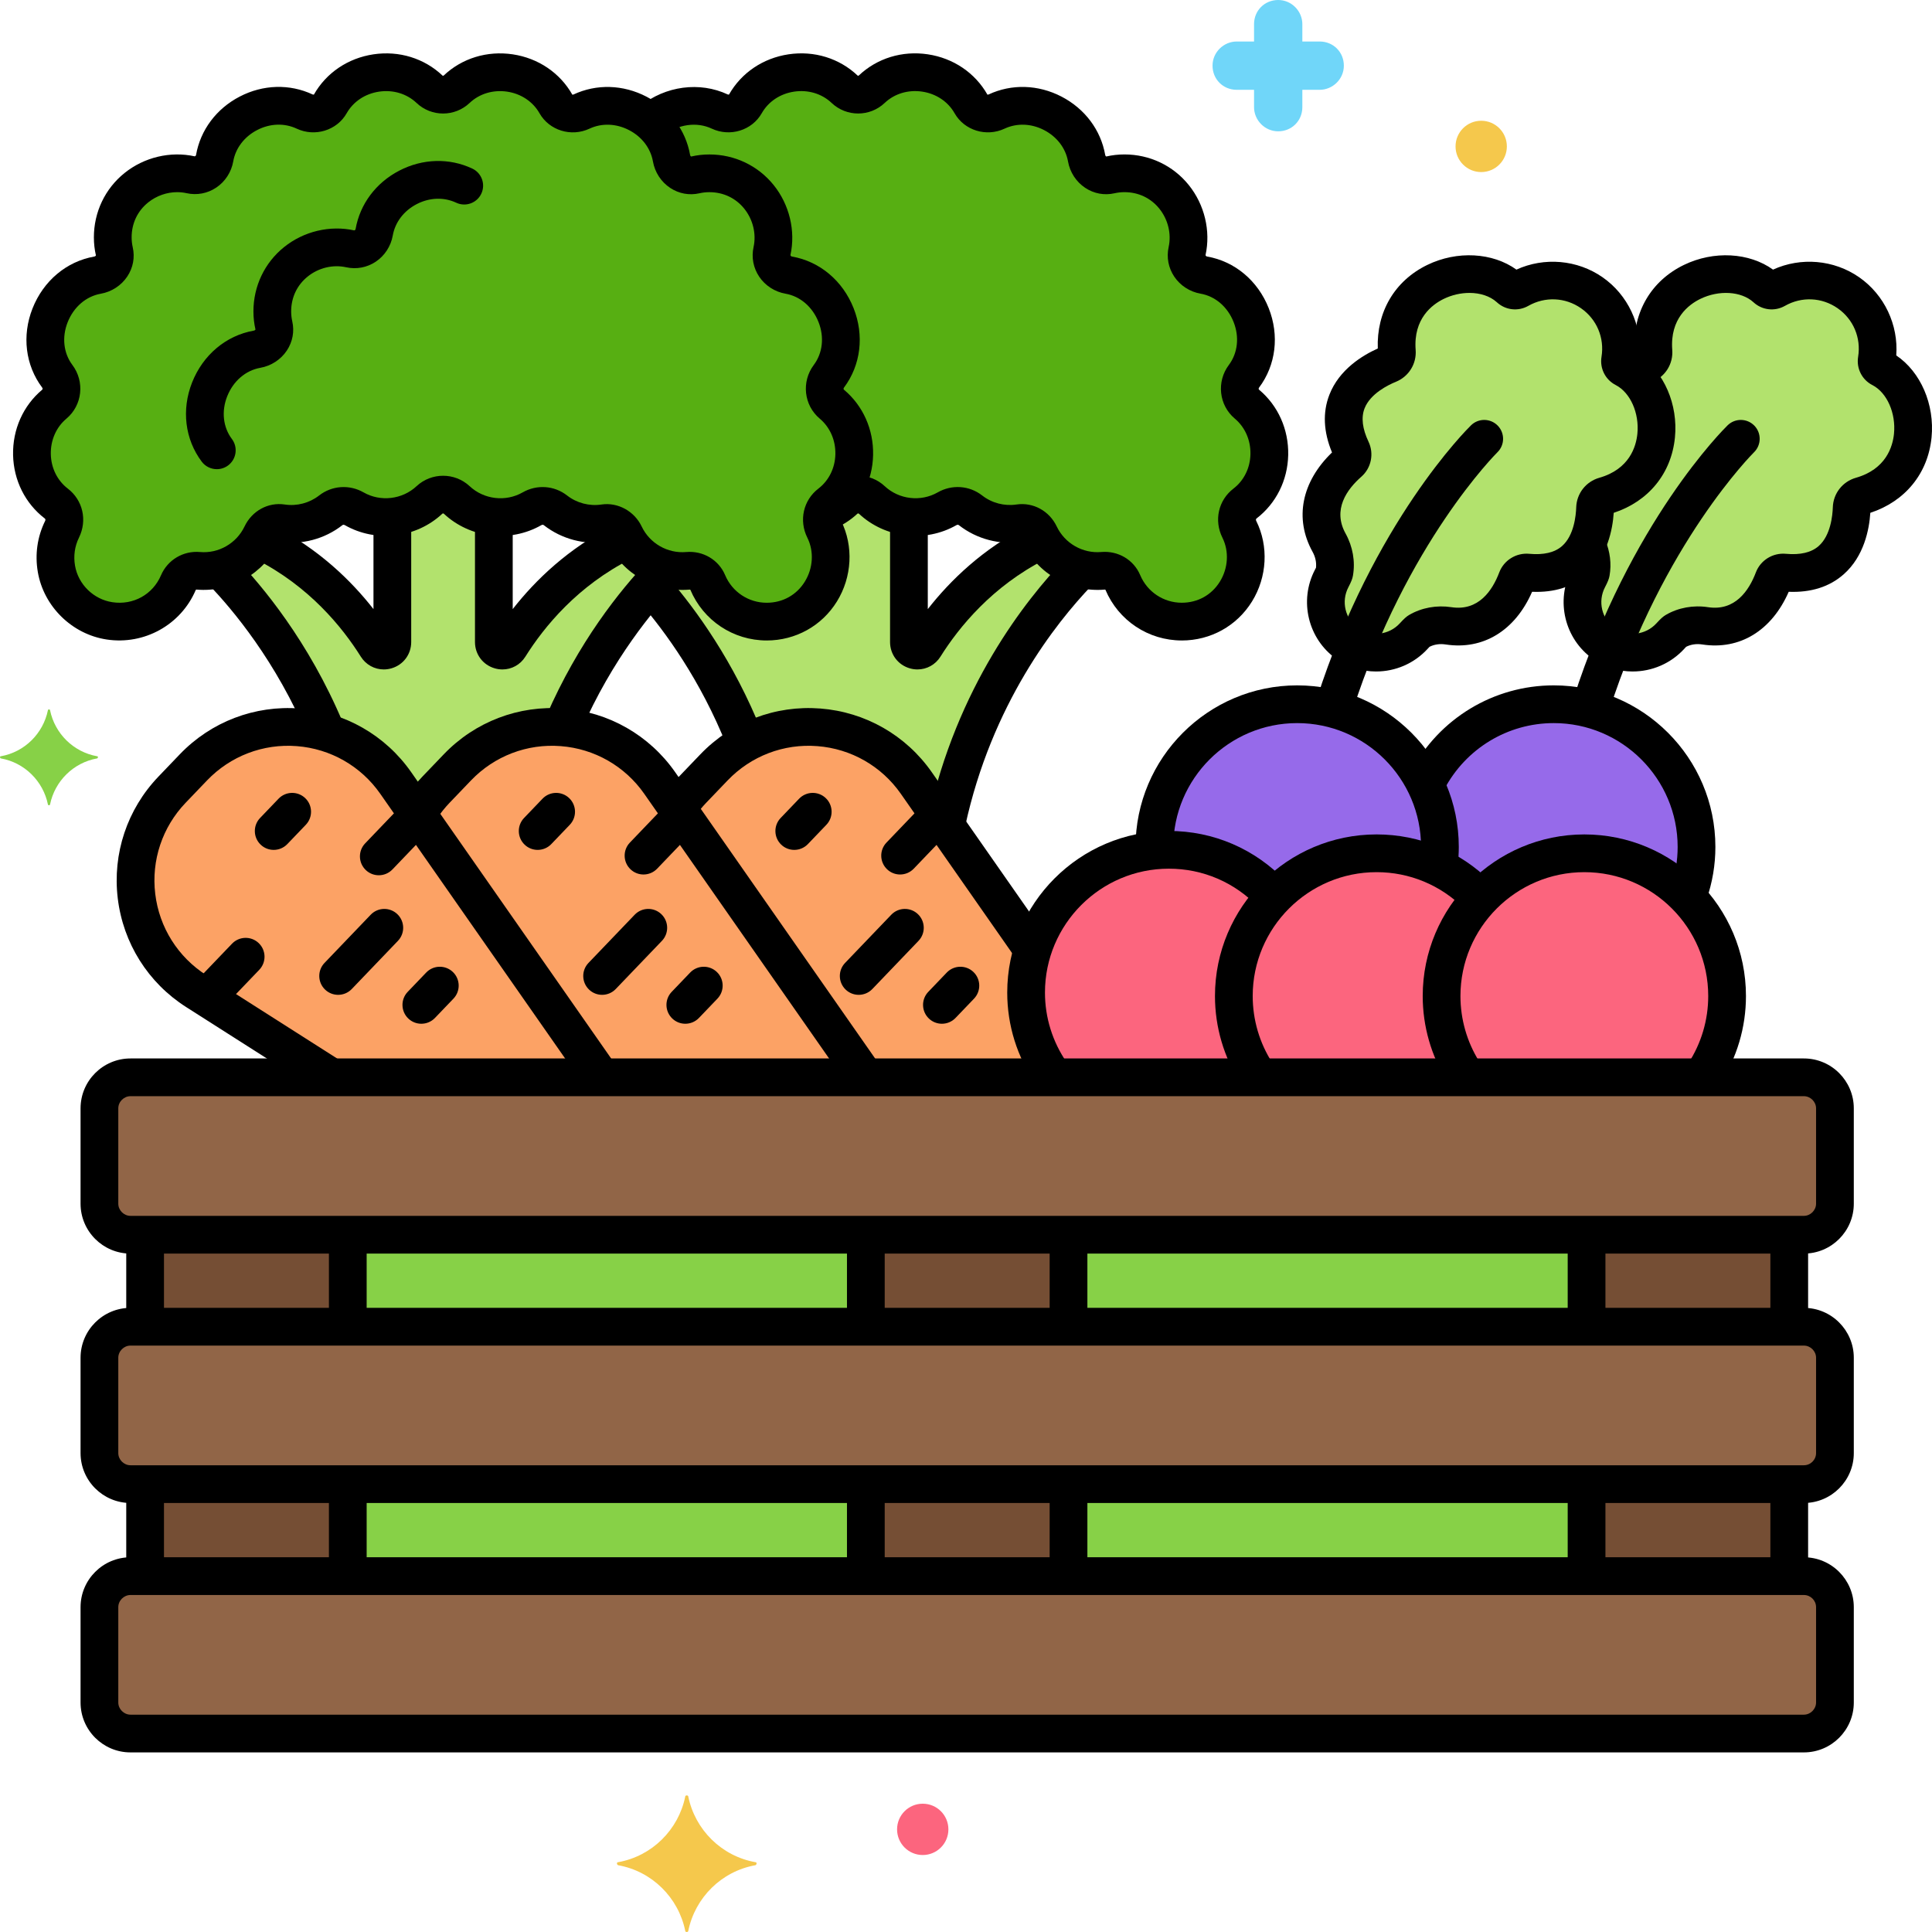 <svg height="512" viewBox="0 0 256 256" width="512" xmlns="http://www.w3.org/2000/svg"><g id="Layer_57"><g><g><path d="m135.963 131.519c0-1.983.308-3.893.874-5.689l-15.419-22.076c-6.281-8.993-19.219-9.995-26.81-2.075l-2.833 2.956c-.757.79-1.417 1.63-1.992 2.507l24.87 35.609h25.03c-2.327-3.144-3.72-7.021-3.72-11.232z" fill="#fca265"/></g><g><g><path d="m190.592 114.958c2.1 1.017 3.995 2.393 5.577 4.075 0 0 0 0-.001.001 3.45-3.667 8.333-5.969 13.764-5.969 5.364 0 10.195 2.242 13.638 5.829.785-2.073 1.226-4.315 1.226-6.664 0-10.447-8.469-18.916-18.915-18.916-7.483 0-13.932 4.357-17 10.662 1.215 2.497 1.915 5.29 1.915 8.253.001.929-.074 1.838-.204 2.729z" fill="#966aea"/></g></g><g><path d="m249.238 48.798-.007-.004c-.408-.209-.627-.659-.553-1.112.542-3.332-.8-6.833-3.756-8.892s-6.705-2.104-9.642-.439c-.399.226-.896.177-1.234-.133l-.006-.006c-4.727-4.323-15.679-1.125-14.951 8.342.057.742-.372 1.436-1.061 1.716-.566.23-1.274.568-2.002 1.015 4.956 3.531 5.264 13.949-3.421 16.426-.718.205-1.224.841-1.248 1.588-.039 1.229-.263 3.138-1.136 4.848.575 1.148.811 2.432.59 3.701-.022.128-.159.422-.364.815-1.556 2.988-.69 6.664 2.065 8.602 2.77 1.95 6.547 1.508 8.828-.997.303-.333.536-.567.652-.634 1.193-.693 2.583-.918 3.946-.71 5.724.873 8.238-4.023 9.061-6.196.215-.567.791-.917 1.394-.86 7.814.727 8.872-5.732 8.963-8.57.024-.747.529-1.383 1.248-1.588 9.127-2.6 8.327-13.979 2.634-16.912z" fill="#b2e26d"/></g><g><path d="m210.858 95.868c-.253 0-.51-.039-.765-.12-1.314-.422-2.038-1.83-1.616-3.145 7.527-23.455 19.919-35.737 20.443-36.249.988-.965 2.57-.945 3.536.043.963.987.945 2.568-.041 3.532-.12.118-12.054 12.006-19.177 34.201-.34 1.061-1.322 1.738-2.38 1.738z"/></g><g><path d="m216.341 88.976c-1.834 0-3.678-.544-5.268-1.663-3.75-2.642-4.973-7.715-2.843-11.803.056-.107.105-.203.145-.284.059-.559-.037-1.147-.279-1.719-.54-1.271.054-2.738 1.325-3.278 1.271-.536 2.738.055 3.278 1.325.648 1.528.848 3.162.576 4.725-.071.413-.225.804-.609 1.542-.977 1.876-.424 4.198 1.287 5.403 1.722 1.211 4.106.94 5.541-.637.568-.623.885-.905 1.256-1.118 1.631-.949 3.613-1.312 5.567-1.014 3.593.551 5.435-2.204 6.346-4.61.611-1.612 2.245-2.619 3.966-2.463 1.915.178 3.382-.168 4.357-1.029 1.587-1.4 1.838-4.056 1.873-5.132.059-1.834 1.288-3.406 3.06-3.912 3.999-1.141 4.877-4.143 5.045-5.831.271-2.728-.919-5.427-2.833-6.438-.014-.007-.028-.014-.042-.021-1.372-.706-2.125-2.208-1.877-3.737.41-2.519-.631-4.986-2.717-6.438-2.086-1.453-4.76-1.574-6.981-.316-1.35.768-3.021.577-4.159-.467-.007-.007-.015-.014-.022-.021-1.613-1.454-4.565-1.636-7.033-.433-1.525.743-4.037 2.609-3.718 6.757.141 1.834-.908 3.531-2.611 4.224-.322.131-.824.355-1.392.684-1.196.693-2.725.282-3.416-.913s-.282-2.725.914-3.415c.479-.277.985-.536 1.488-.763-.176-4.861 2.241-8.971 6.546-11.068 3.971-1.933 8.675-1.654 11.825.613 3.687-1.684 8.068-1.317 11.417 1.015 3.351 2.334 5.212 6.317 4.912 10.357 3.217 2.167 5.111 6.481 4.675 10.875-.473 4.766-3.49 8.46-8.111 9.98-.149 2.226-.838 5.771-3.533 8.149-1.874 1.654-4.317 2.432-7.282 2.315-2.248 5.141-6.477 7.74-11.449 6.981-.774-.119-1.509-.012-2.143.308-.066.068-.143.152-.23.248-1.815 1.989-4.324 3.022-6.851 3.022zm6.92-3.185c-.004.002-.008.005-.012.007.004-.002.008-.005.012-.007zm-14.913-10.37c0 .002-.001.004-.001.006 0-.002.001-.004.001-.006zm25.701-39.245c-.001 0-.001.001-.002.001.001 0 .001-.001.002-.001z"/></g><g><path d="m154.878 112.604c5.543 0 10.514 2.399 13.974 6.198-.001.001-.001.002-.002.002 3.437-3.536 8.236-5.74 13.556-5.74 2.94 0 5.709.693 8.188 1.894.13-.891.204-1.801.204-2.728 0-10.447-8.469-18.916-18.915-18.916s-18.915 8.469-18.915 18.916c0 .158.014.312.018.469.622-.062 1.253-.095 1.892-.095z" fill="#966aea"/></g><g><path d="m212.604 65.713c9.127-2.603 8.327-13.981 2.634-16.915l-.007-.004c-.408-.209-.626-.659-.553-1.112.542-3.332-.8-6.833-3.756-8.892-2.956-2.058-6.705-2.104-9.643-.439-.399.226-.896.177-1.234-.133l-.006-.005c-4.727-4.324-15.679-1.126-14.951 8.342.057.742-.372 1.436-1.061 1.716-2.627 1.069-8.293 4.29-4.947 11.334.272.573.141 1.26-.336 1.678-1.766 1.548-5.422 5.584-2.636 10.618.668 1.207.939 2.589.703 3.948-.022.128-.159.422-.364.816-1.556 2.988-.69 6.664 2.065 8.602 2.77 1.95 6.547 1.508 8.828-.997.303-.333.536-.567.652-.634 1.193-.693 2.583-.918 3.946-.71 5.724.872 8.238-4.023 9.061-6.196.215-.567.791-.916 1.394-.86 7.814.727 8.872-5.732 8.963-8.57.025-.746.53-1.382 1.248-1.587z" fill="#b2e26d"/></g><g><path d="m176.858 95.868c-.253 0-.51-.039-.765-.12-1.314-.422-2.038-1.83-1.616-3.145 7.527-23.455 19.919-35.737 20.443-36.249.988-.965 2.57-.945 3.536.043.963.987.945 2.568-.041 3.532-.12.118-12.054 12.006-19.177 34.201-.34 1.061-1.322 1.738-2.38 1.738z"/></g><g><path d="m182.341 88.976c-1.834 0-3.677-.545-5.268-1.663-3.751-2.64-4.973-7.714-2.843-11.803.057-.107.106-.204.146-.285.077-.707-.079-1.432-.455-2.111-2.433-4.398-1.461-9.268 2.578-13.161-1.137-2.742-1.255-5.311-.349-7.645 1.298-3.345 4.382-5.219 6.414-6.129-.176-4.86 2.241-8.97 6.545-11.067 3.97-1.935 8.676-1.654 11.825.613 3.688-1.684 8.067-1.317 11.417 1.015 3.351 2.334 5.212 6.318 4.912 10.358 3.221 2.176 5.111 6.485 4.675 10.874-.473 4.766-3.49 8.46-8.111 9.98-.149 2.226-.839 5.771-3.534 8.149-1.874 1.653-4.317 2.438-7.281 2.314-2.248 5.141-6.477 7.741-11.45 6.982-.774-.119-1.509-.013-2.143.308-.066.067-.144.152-.23.248-1.812 1.99-4.322 3.023-6.848 3.023zm12.36-50.163c-1.123 0-2.31.261-3.402.793-1.525.743-4.037 2.609-3.718 6.757.141 1.834-.908 3.531-2.612 4.225-.995.404-3.394 1.561-4.159 3.529-.468 1.207-.291 2.692.528 4.416.75 1.579.362 3.482-.946 4.63-1.924 1.687-3.85 4.361-2.097 7.529.957 1.729 1.304 3.712.978 5.585-.071.414-.225.805-.609 1.543-.978 1.876-.425 4.199 1.286 5.402 1.725 1.215 4.106.939 5.542-.636.554-.608.879-.899 1.242-1.11 1.646-.956 3.626-1.315 5.581-1.021 3.596.551 5.435-2.204 6.346-4.61.611-1.61 2.243-2.62 3.962-2.464 1.918.18 3.386-.167 4.361-1.028 1.587-1.4 1.838-4.056 1.873-5.132.059-1.834 1.288-3.406 3.06-3.912 3.999-1.141 4.877-4.143 5.044-5.831.272-2.744-.934-5.46-2.869-6.457-1.376-.705-2.132-2.207-1.883-3.739.41-2.519-.631-4.986-2.717-6.438-2.086-1.453-4.76-1.574-6.981-.316-1.349.768-3.021.577-4.159-.467-.007-.007-.015-.014-.022-.021-.897-.811-2.213-1.227-3.629-1.227zm-20.353 36.609c0 .001-.001.003-.001.005 0-.002.001-.004.001-.005zm42.022-28.854c.003.002.006.003.009.005-.003-.002-.006-.003-.009-.005zm-16.321-10.392c-.001 0-.001.001-.002.001.001 0 .001-.001.002-.001z"/></g><g><path d="m138.131 71.51c-8.139 3.887-13.112 10.152-15.632 14.168-.597.952-2.062.522-2.062-.602v-16.606c-1.803-.186-3.542-.941-4.913-2.223-1.02-.954-2.603-.953-3.623 0-.828.773-1.797 1.33-2.826 1.71-.244.69-.211 1.471.141 2.176 2.649 5.316-1.073 12.233-7.626 12.233-3.517 0-6.528-2.142-7.812-5.192-.433-1.028-1.514-1.639-2.625-1.54-.979.088-1.94-.006-2.852-.246l.002.004c-.625.637-1.331 1.391-2.09 2.25 3.773 4.268 8.911 11.251 12.63 20.815 7.528-4.114 17.35-2.185 22.576 5.296l3.935 5.634c3.691-17.571 13.133-29.089 17.95-33.995-2.153-.558-4.027-1.952-5.173-3.882z" fill="#b2e26d"/></g><g><path d="m52.44 103.754 2.881 4.125c.673-1.145 1.488-2.236 2.455-3.245l2.833-2.956c3.784-3.948 8.897-5.677 13.852-5.306 4.404-10.338 10.341-17.415 13.842-20.98-2.151-.559-4.025-1.953-5.171-3.883-8.139 3.887-13.112 10.152-15.632 14.168-.597.952-2.062.522-2.062-.602v-16.605c-1.803-.186-3.542-.941-4.913-2.223-1.02-.954-2.603-.953-3.623 0-1.372 1.282-3.11 2.037-4.913 2.223v16.606c0 1.124-1.465 1.554-2.062.602-2.519-4.015-7.492-10.281-15.632-14.168-1.146 1.93-3.02 3.324-5.171 3.883 3.583 3.649 9.724 10.966 14.161 21.695 3.559 1.086 6.818 3.321 9.155 6.666z" fill="#b2e26d"/></g><g><g><path d="m164.969 66.72c4.237-3.255 4.271-9.798.258-13.165-1.11-.931-1.262-2.543-.393-3.703 3.665-4.89.59-12.368-5.318-13.4-1.515-.265-2.55-1.682-2.221-3.185 1.088-4.969-2.577-10.304-8.298-10.304-.646 0-1.274.073-1.877.21-1.474.335-2.875-.722-3.138-2.21-.934-5.288-7.002-8.483-11.933-6.178-1.221.571-2.72.16-3.386-1.012-2.652-4.672-9.268-5.627-13.153-1.947-1.002.95-2.593.95-3.595 0-3.885-3.681-10.499-2.722-13.152 1.946-.666 1.173-2.166 1.584-3.387 1.012-3.137-1.47-6.726-.708-9.168 1.398 1.404 1.207 2.433 2.852 2.773 4.782.263 1.489 1.664 2.546 3.138 2.21.604-.137 1.232-.21 1.877-.21 5.721 0 9.386 5.336 8.298 10.304-.329 1.502.706 2.92 2.221 3.185 5.909 1.032 8.983 8.51 5.318 13.4-.869 1.159-.717 2.772.393 3.703 4.014 3.366 3.979 9.91-.258 13.165-.431.331-.727.765-.895 1.242 1.029-.382 1.998-.94 2.827-1.714 1.02-.953 2.603-.954 3.623 0 2.676 2.501 6.745 3.01 9.97 1.166.998-.571 2.206-.495 3.112.212 1.851 1.445 4.193 2.032 6.452 1.698 1.129-.167 2.217.48 2.708 1.51 1.5 3.15 4.843 5.119 8.387 4.802 1.111-.1 2.192.512 2.625 1.54 1.285 3.05 4.295 5.192 7.812 5.192 6.552 0 10.274-6.917 7.626-12.233-.592-1.193-.3-2.606.754-3.416z" fill="#57af12"/></g></g><g><path d="m121.573 88.704c-.336 0-.677-.047-1.015-.145-1.568-.451-2.621-1.851-2.621-3.483v-15.451c0-1.381 1.119-2.5 2.5-2.5s2.5 1.119 2.5 2.5v11.085c2.963-3.787 7.282-7.996 13.296-11.052 1.231-.624 2.736-.135 3.361 1.096s.135 2.736-1.096 3.361c-7.028 3.572-11.428 8.981-13.881 12.892-.678 1.08-1.826 1.697-3.044 1.697z"/></g><g><path d="m125.446 111.461c-.175 0-.353-.019-.532-.058-1.349-.292-2.206-1.623-1.914-2.973 3.766-17.39 12.915-28.948 18.033-34.29.955-.997 2.538-1.032 3.535-.075.997.955 1.031 2.537.076 3.534-4.753 4.961-13.251 15.701-16.757 31.89-.253 1.171-1.289 1.972-2.441 1.972z"/></g><g><path d="m98.636 100.432c-.994 0-1.934-.597-2.324-1.576-3.478-8.734-8.173-15.16-11.499-19.014-.902-1.046-.786-2.624.259-3.526 1.044-.901 2.623-.786 3.526.259 3.577 4.144 8.624 11.052 12.359 20.432.511 1.282-.115 2.736-1.398 3.247-.303.12-.616.178-.923.178z"/></g><g><path d="m109.834 49.852c3.665-4.89.59-12.368-5.318-13.4-1.515-.265-2.55-1.682-2.221-3.185 1.088-4.968-2.577-10.305-8.298-10.305-.646 0-1.274.073-1.877.21-1.474.336-2.875-.722-3.138-2.211-.934-5.288-7.002-8.483-11.933-6.178-1.222.571-2.72.16-3.386-1.012-2.653-4.671-9.268-5.627-13.153-1.946-1.002.95-2.593.95-3.595 0-3.885-3.681-10.499-2.722-13.152 1.946-.666 1.173-2.166 1.584-3.387 1.012-4.935-2.312-10.998.886-11.933 6.174-.266 1.506-1.687 2.529-3.18 2.198-4.973-1.1-10.322 2.567-10.322 8.294 0 .642.072 1.266.208 1.866.335 1.483-.734 2.878-2.231 3.143-5.888 1.043-9.005 8.502-5.329 13.396.87 1.158.717 2.771-.392 3.703-4.015 3.367-3.976 9.913.263 13.166 1.055.81 1.348 2.223.759 3.416-.76 1.538-1.067 3.339-.743 5.233.604 3.538 3.495 6.363 7.044 6.896 4.052.608 7.656-1.652 9.11-5.053.444-1.04 1.514-1.681 2.64-1.58 3.544.319 6.89-1.65 8.39-4.802.49-1.03 1.579-1.677 2.708-1.51 2.258.334 4.6-.252 6.451-1.697.906-.707 2.115-.783 3.113-.212 3.226 1.845 7.294 1.334 9.969-1.166 1.02-.953 2.603-.954 3.623 0 2.676 2.501 6.745 3.01 9.97 1.166.998-.571 2.206-.495 3.112.212 1.851 1.445 4.193 2.032 6.452 1.698 1.129-.167 2.217.48 2.708 1.51 1.5 3.15 4.843 5.119 8.387 4.802 1.111-.1 2.192.512 2.625 1.54 1.285 3.05 4.295 5.192 7.812 5.192 6.552 0 10.274-6.917 7.626-12.233-.593-1.19-.301-2.604.753-3.414 4.237-3.255 4.271-9.798.258-13.165-1.11-.932-1.262-2.544-.393-3.704z" fill="#57af12"/></g><g><path d="m101.59 84.866c-4.426 0-8.396-2.638-10.116-6.721-.003 0-.046-.033-.098-.021-4.536.397-8.904-2.093-10.868-6.217-.035-.074-.092-.108-.108-.113-2.935.441-5.979-.362-8.333-2.199-.037-.028-.151-.119-.332-.013-4.13 2.362-9.442 1.742-12.919-1.51-.06-.055-.15-.056-.21.001-3.478 3.249-8.79 3.869-12.917 1.509-.183-.104-.296-.017-.333.014-2.354 1.836-5.401 2.64-8.356 2.198.007.005-.05.04-.085.113-1.964 4.125-6.332 6.61-10.87 6.217-.048-.016-.098.027-.117.072-1.965 4.598-6.803 7.288-11.779 6.543-4.598-.689-8.355-4.369-9.138-8.947-.399-2.336-.065-4.674.966-6.762.031-.063.091-.225-.04-.325-2.599-1.994-4.13-5.061-4.204-8.413-.073-3.382 1.332-6.535 3.854-8.651.104-.088.049-.222 0-.286-2.223-2.96-2.701-6.879-1.279-10.483 1.442-3.654 4.497-6.225 8.172-6.875.146-.025.221-.119.231-.148-.181-.771-.271-1.585-.271-2.399 0-3.345 1.481-6.453 4.064-8.526 2.607-2.095 6.082-2.921 9.297-2.209.098-.032.159-.083.178-.192.584-3.304 2.693-6.121 5.787-7.727 3.093-1.605 6.616-1.707 9.668-.276.073.032.146.016.166.002 1.63-2.875 4.511-4.821 7.891-5.324 3.386-.503 6.722.521 9.142 2.814.037.035.118.036.157-.001 2.42-2.294 5.754-3.315 9.145-2.813 3.38.504 6.26 2.451 7.901 5.342.004 0 .023.003.051.003s.065-.004.102-.021c3.052-1.427 6.578-1.323 9.671.285 3.091 1.607 5.199 4.422 5.782 7.723.023.133.111.201.139.21.775-.183 1.593-.274 2.415-.274 3.34 0 6.445 1.478 8.519 4.055 2.094 2.603 2.924 6.073 2.221 9.285.034.101.088.166.209.187 3.667.641 6.717 3.196 8.16 6.837 1.434 3.616.958 7.551-1.271 10.525-.049.066-.105.2-.001.287 2.523 2.117 3.929 5.271 3.857 8.651-.072 3.352-1.602 6.418-4.198 8.412-.128.099-.069.255-.038.317 1.665 3.34 1.45 7.435-.562 10.684-2.001 3.231-5.478 5.16-9.302 5.16zm-78.11-59.404c-1.369 0-2.743.476-3.844 1.359-1.415 1.137-2.194 2.78-2.194 4.628 0 .444.049.887.146 1.315.303 1.34.048 2.714-.72 3.869-.796 1.198-2.077 2.032-3.514 2.287-1.952.345-3.593 1.761-4.393 3.786-.779 1.976-.545 4.086.626 5.646 1.669 2.222 1.325 5.349-.784 7.119-1.356 1.138-2.11 2.855-2.07 4.713.04 1.829.859 3.489 2.248 4.555 2.003 1.536 2.612 4.212 1.479 6.507-.56 1.135-.74 2.416-.52 3.705.423 2.479 2.459 4.471 4.951 4.844 2.765.418 5.352-1.017 6.44-3.563.875-2.047 2.954-3.279 5.163-3.087 2.463.221 4.838-1.139 5.908-3.386.984-2.066 3.123-3.244 5.332-2.909 1.613.24 3.268-.196 4.547-1.194 1.698-1.326 4.011-1.487 5.891-.413 2.244 1.283 5.131.943 7.022-.821 1.974-1.844 5.064-1.843 7.037-.001 1.892 1.77 4.78 2.107 7.022.823 1.879-1.077 4.192-.915 5.891.411 1.279.998 2.936 1.435 4.547 1.195 2.17-.326 4.364.875 5.332 2.909 1.069 2.245 3.439 3.604 5.907 3.386 2.231-.19 4.298 1.03 5.152 3.061.937 2.224 3.099 3.661 5.508 3.661 2.11 0 3.951-1.019 5.05-2.795 1.107-1.788 1.236-4.02.337-5.822-1.142-2.294-.538-4.972 1.468-6.512 1.387-1.066 2.206-2.727 2.245-4.554.04-1.858-.715-3.576-2.071-4.714-2.107-1.767-2.453-4.893-.787-7.116 1.178-1.572 1.412-3.698.624-5.686-.797-2.011-2.432-3.414-4.372-3.753-1.421-.248-2.691-1.069-3.485-2.252-.782-1.166-1.048-2.562-.748-3.931.382-1.747-.078-3.646-1.232-5.08-1.136-1.412-2.778-2.189-4.624-2.189-.448 0-.893.05-1.321.147-1.343.305-2.72.051-3.878-.718-1.195-.793-2.026-2.067-2.278-3.495-.31-1.758-1.463-3.272-3.164-4.156-1.705-.886-3.617-.954-5.248-.192-2.417 1.132-5.325.235-6.619-2.042-.877-1.545-2.441-2.589-4.291-2.865-1.857-.272-3.671.27-4.969 1.498-1.971 1.869-5.061 1.868-7.033.001-1.297-1.229-3.108-1.773-4.967-1.499-1.85.275-3.415 1.319-4.293 2.864-1.293 2.277-4.202 3.173-6.621 2.04-1.631-.765-3.542-.697-5.243.187-1.702.884-2.856 2.399-3.167 4.159-.25 1.413-1.07 2.675-2.251 3.464-1.167.781-2.562 1.042-3.931.741-.407-.091-.824-.135-1.241-.135z"/></g><g><path d="m28.73 62.168c-.759 0-1.51-.345-2.001-.998-2.223-2.96-2.701-6.878-1.279-10.482 1.441-3.655 4.496-6.226 8.172-6.876.145-.025.221-.118.23-.147-.181-.771-.271-1.585-.271-2.4 0-3.345 1.481-6.453 4.064-8.526 2.608-2.095 6.085-2.92 9.297-2.209.099-.032.159-.083.178-.191.584-3.306 2.693-6.122 5.787-7.728 3.094-1.605 6.617-1.707 9.668-.276 1.25.586 1.789 2.074 1.203 3.324-.585 1.25-2.077 1.789-3.324 1.203-1.633-.765-3.543-.697-5.243.187-1.702.883-2.856 2.399-3.167 4.159-.25 1.413-1.07 2.675-2.25 3.464-1.167.781-2.563 1.041-3.931.741-1.748-.387-3.649.071-5.087 1.225-1.416 1.137-2.195 2.78-2.195 4.628 0 .444.049.887.146 1.314.303 1.341.047 2.716-.72 3.871-.796 1.197-2.076 2.031-3.513 2.286-1.952.345-3.594 1.761-4.393 3.787-.779 1.975-.545 4.085.626 5.644.829 1.104.606 2.672-.498 3.501-.45.336-.977.499-1.499.499z"/></g><g><path d="m239.024 229.702h-221.736c-2.263 0-4.114-1.852-4.114-4.114v-12.628c0-2.263 1.852-4.114 4.114-4.114h221.735c2.263 0 4.114 1.852 4.114 4.114v12.628c.001 2.263-1.85 4.114-4.113 4.114z" fill="#916547"/></g><g><path d="m239.024 196.655h-221.736c-2.263 0-4.114-1.852-4.114-4.114v-12.628c0-2.263 1.852-4.114 4.114-4.114h221.735c2.263 0 4.114 1.852 4.114 4.114v12.628c.001 2.262-1.85 4.114-4.113 4.114z" fill="#916547"/></g><g><path d="m210.227 196.655h26.857v12.19h-26.857z" fill="#754e34"/></g><g><path d="m19.227 196.655h26.857v12.19h-26.857z" fill="#754e34"/></g><g><path d="m114.727 196.655h26.857v12.19h-26.857z" fill="#754e34"/></g><g><path d="m114.727 163.607h26.857v12.19h-26.857z" fill="#754e34"/></g><g><path d="m210.227 163.607h26.857v12.19h-26.857z" fill="#754e34"/></g><g><path d="m141.585 163.607h68.643v12.19h-68.643z" fill="#87d147"/></g><g><path d="m141.585 196.655h68.643v12.19h-68.643z" fill="#87d147"/></g><g><path d="m19.227 163.607h26.857v12.19h-26.857z" fill="#754e34"/></g><g><path d="m46.085 163.607h68.643v12.19h-68.643z" fill="#87d147"/></g><g><path d="m46.085 196.655h68.643v12.19h-68.643z" fill="#87d147"/></g><g><path d="m225.474 142.75c2.123-3.058 3.375-6.765 3.375-10.769 0-10.447-8.469-18.916-18.915-18.916s-18.915 8.469-18.915 18.916c0 4.004 1.252 7.712 3.375 10.769z" fill="#fc657e"/></g><g><path d="m194.425 142.75c-2.134-3.057-3.407-6.758-3.407-10.769 0-5.016 1.966-9.562 5.152-12.948-3.45-3.666-8.333-5.968-13.764-5.968-10.447 0-18.915 8.469-18.915 18.916 0 4.004 1.252 7.712 3.375 10.769z" fill="#fc657e"/></g><g><path d="m166.9 142.75c-2.135-3.058-3.41-6.757-3.41-10.769 0-5.128 2.048-9.771 5.361-13.178-3.46-3.799-8.43-6.198-13.974-6.198-10.447 0-18.915 8.469-18.915 18.916 0 4.211 1.393 8.088 3.72 11.231h27.218z" fill="#fc657e"/></g><g><path d="m239.023 232.202h-221.735c-3.647 0-6.614-2.967-6.614-6.614v-12.628c0-3.647 2.967-6.614 6.614-6.614h221.735c3.647 0 6.615 2.967 6.615 6.614v12.628c0 3.647-2.967 6.614-6.615 6.614zm-221.735-20.856c-.875 0-1.614.739-1.614 1.614v12.628c0 .875.739 1.614 1.614 1.614h221.735c.875 0 1.615-.739 1.615-1.614v-12.628c0-.89-.724-1.614-1.615-1.614z"/></g><g><path d="m239.023 199.154h-221.735c-3.647 0-6.614-2.967-6.614-6.614v-12.628c0-3.647 2.967-6.614 6.614-6.614h221.735c3.647 0 6.615 2.967 6.615 6.614v12.628c0 3.648-2.967 6.614-6.615 6.614zm-221.735-20.856c-.875 0-1.614.739-1.614 1.614v12.628c0 .875.739 1.614 1.614 1.614h221.735c.891 0 1.615-.725 1.615-1.614v-12.628c0-.875-.739-1.614-1.615-1.614z"/></g><g><g><path d="m114.653 142.75-27.235-38.996c-6.281-8.994-19.219-9.995-26.81-2.075l-2.833 2.956c-.967 1.009-1.782 2.1-2.455 3.245l24.355 34.871h34.978z" fill="#fca265"/></g></g><g><path d="m79.782 131.821c-.622 0-1.245-.23-1.729-.695-.997-.955-1.03-2.538-.075-3.534l6.119-6.384c.956-.997 2.538-1.031 3.535-.075.997.955 1.03 2.538.075 3.534l-6.119 6.384c-.492.512-1.149.77-1.806.77z"/></g><g><path d="m90.808 135.652c-.622 0-1.245-.23-1.729-.695-.997-.955-1.03-2.537-.075-3.534l2.447-2.554c.956-.997 2.538-1.03 3.535-.075s1.03 2.537.075 3.534l-2.447 2.554c-.492.513-1.149.77-1.806.77z"/></g><g><path d="m71.244 112.615c-.622 0-1.245-.23-1.729-.695-.997-.955-1.03-2.537-.075-3.534l2.447-2.554c.956-.997 2.538-1.03 3.535-.075s1.03 2.537.075 3.534l-2.447 2.554c-.491.512-1.148.77-1.806.77z"/></g><g><path d="m85.268 115.875c-.622 0-1.245-.23-1.729-.695-.997-.955-1.03-2.537-.075-3.534l4.715-4.92c.957-.997 2.539-1.031 3.535-.075.997.955 1.03 2.537.075 3.534l-4.715 4.92c-.492.512-1.149.77-1.806.77z"/></g><g><g><path d="m26.008 131.332 17.923 11.418h35.744l-27.235-38.996c-6.281-8.994-19.219-9.995-26.81-2.075l-2.833 2.956c-7.59 7.919-6.041 20.803 3.211 26.697z" fill="#fca265"/></g></g><g><path d="m27.44 134.603c-.622 0-1.245-.23-1.729-.695-.997-.955-1.03-2.537-.075-3.534l5.11-5.332c.957-.997 2.539-1.031 3.535-.075.997.955 1.03 2.537.075 3.534l-5.11 5.332c-.491.512-1.148.77-1.806.77z"/></g><g><path d="m44.804 131.821c-.622 0-1.245-.23-1.729-.695-.997-.955-1.03-2.538-.075-3.534l6.118-6.384c.956-.997 2.538-1.031 3.535-.075.997.955 1.03 2.538.075 3.534l-6.118 6.384c-.492.512-1.149.77-1.806.77z"/></g><g><path d="m55.829 135.652c-.622 0-1.245-.23-1.729-.695-.997-.955-1.03-2.538-.075-3.534l2.448-2.554c.955-.997 2.538-1.03 3.535-.075s1.03 2.538.075 3.534l-2.448 2.554c-.491.513-1.148.77-1.806.77z"/></g><g><path d="m36.266 112.615c-.622 0-1.245-.23-1.729-.695-.997-.955-1.03-2.537-.075-3.534l2.447-2.554c.956-.997 2.538-1.03 3.535-.075s1.03 2.537.075 3.534l-2.447 2.554c-.492.512-1.149.77-1.806.77z"/></g><g><path d="m50.192 115.976c-.622 0-1.245-.23-1.729-.695-.997-.955-1.03-2.538-.075-3.534l4.393-4.584c.957-.997 2.538-1.03 3.535-.075s1.03 2.538.075 3.534l-4.393 4.584c-.491.512-1.148.77-1.806.77z"/></g><g><g><path d="m114.291 144.729c-.789 0-1.565-.372-2.052-1.068l-26.871-38.475c-2.563-3.671-6.594-5.974-11.058-6.319-4.466-.353-8.8 1.311-11.897 4.542l-2.833 2.956c-.624.65-1.19 1.359-1.685 2.108-.761 1.151-2.312 1.469-3.464.708s-1.469-2.312-.708-3.464c.661-1 1.417-1.946 2.248-2.813l2.832-2.955c4.138-4.317 9.928-6.529 15.893-6.068 5.963.462 11.347 3.538 14.771 8.441l26.871 38.475c.791 1.132.514 2.69-.618 3.481-.435.305-.934.451-1.429.451z"/></g></g><g><path d="m113.782 131.821c-.622 0-1.245-.23-1.729-.695-.997-.955-1.03-2.538-.075-3.534l6.119-6.384c.955-.997 2.538-1.031 3.535-.075.997.955 1.03 2.538.075 3.534l-6.119 6.384c-.492.512-1.149.77-1.806.77z"/></g><g><path d="m124.808 135.652c-.622 0-1.245-.23-1.729-.695-.997-.955-1.03-2.537-.075-3.534l2.447-2.554c.957-.997 2.539-1.03 3.535-.075s1.03 2.537.075 3.534l-2.447 2.554c-.492.513-1.149.77-1.806.77z"/></g><g><path d="m105.244 112.615c-.622 0-1.245-.23-1.729-.695-.997-.955-1.03-2.537-.075-3.534l2.447-2.554c.957-.997 2.538-1.03 3.535-.075s1.03 2.537.075 3.534l-2.447 2.554c-.491.512-1.148.77-1.806.77z"/></g><g><path d="m119.268 115.875c-.622 0-1.245-.23-1.729-.695-.997-.955-1.03-2.537-.075-3.534l4.715-4.92c.956-.997 2.538-1.031 3.535-.075.997.955 1.03 2.537.075 3.534l-4.715 4.92c-.492.512-1.149.77-1.806.77z"/></g><g><path d="m136.644 128.052c-.789 0-1.565-.372-2.052-1.068l-15.224-21.798c-2.563-3.671-6.594-5.974-11.058-6.319-4.47-.353-8.8 1.311-11.897 4.542l-2.833 2.956c-.556.58-1.072 1.217-1.536 1.893-.78 1.14-2.335 1.43-3.475.649-1.139-.78-1.43-2.337-.649-3.476.617-.9 1.307-1.751 2.05-2.526l2.833-2.955c4.137-4.317 9.929-6.529 15.893-6.068 5.963.462 11.347 3.538 14.771 8.441l15.224 21.798c.791 1.132.514 2.69-.618 3.481-.436.304-.935.45-1.429.45z"/></g><g><g><path d="m43.412 144.921c-.459 0-.924-.126-1.341-.392l-17.406-11.089c-5.044-3.214-8.347-8.463-9.061-14.4s1.25-11.818 5.388-16.135l2.832-2.956c4.139-4.317 9.934-6.526 15.894-6.068 5.963.462 11.346 3.539 14.771 8.441l26.871 38.475c.791 1.132.514 2.69-.618 3.481-1.131.791-2.69.515-3.481-.618l-26.871-38.474c-2.563-3.671-6.594-5.974-11.057-6.319-4.463-.35-8.8 1.31-11.898 4.542l-2.832 2.956c-3.098 3.232-4.568 7.635-4.034 12.079.534 4.445 3.007 8.374 6.783 10.78l17.406 11.089c1.165.742 1.507 2.287.765 3.451-.477.749-1.285 1.157-2.111 1.157z"/></g></g><g><path d="m225.78 144.792c-.468 0-.942-.131-1.364-.406-1.156-.754-1.482-2.304-.728-3.46 1.741-2.668 2.661-5.761 2.661-8.945 0-9.052-7.364-16.415-16.416-16.415s-16.416 7.363-16.416 16.415c0 3.069.859 6.067 2.485 8.671.731 1.171.375 2.713-.796 3.444-1.172.733-2.713.375-3.445-.796-2.122-3.398-3.244-7.313-3.244-11.319 0-11.809 9.607-21.415 21.416-21.415s21.416 9.606 21.416 21.415c0 4.157-1.201 8.195-3.473 11.678-.48.734-1.28 1.133-2.096 1.133z"/></g><g><path d="m166.51 144.715c-.821 0-1.625-.403-2.103-1.144-2.235-3.463-3.417-7.471-3.417-11.591 0-11.809 9.607-21.415 21.416-21.415 5.703 0 11.075 2.231 15.126 6.282.977.977.977 2.559 0 3.535-.976.977-2.56.977-3.535 0-3.107-3.106-7.223-4.817-11.591-4.817-9.052 0-16.416 7.363-16.416 16.415 0 3.156.905 6.227 2.617 8.878.749 1.16.416 2.708-.744 3.457-.419.271-.889.4-1.353.4z"/></g><g><path d="m139.306 144.719c-.795 0-1.576-.378-2.061-1.081-2.474-3.59-3.782-7.78-3.782-12.118 0-11.809 9.607-21.416 21.415-21.416 5.913 0 11.423 2.374 15.515 6.685.951 1.002.91 2.584-.092 3.535-1.001.951-2.584.91-3.534-.092-3.139-3.307-7.361-5.128-11.889-5.128-9.051 0-16.415 7.364-16.415 16.416 0 3.32 1.002 6.529 2.899 9.28.783 1.137.497 2.693-.64 3.478-.433.298-.928.441-1.416.441z"/></g><g><g><path d="m156.59 84.866c-4.426 0-8.396-2.638-10.116-6.721-.003 0-.044-.033-.098-.021-4.541.397-8.904-2.093-10.868-6.217-.035-.074-.092-.108-.109-.113-2.93.441-5.979-.362-8.332-2.199-.038-.028-.15-.119-.332-.013-4.13 2.362-9.442 1.742-12.919-1.51-.06-.055-.15-.056-.21.001-.913.853-1.992 1.543-3.208 2.052-1.272.534-2.738-.069-3.271-1.342-.533-1.274.068-2.738 1.342-3.271.667-.278 1.246-.646 1.724-1.092 1.974-1.844 5.064-1.843 7.037-.001 1.892 1.77 4.779 2.107 7.022.823 1.879-1.077 4.192-.915 5.891.411 1.279.999 2.936 1.434 4.547 1.195 2.205-.327 4.35.845 5.332 2.909 1.069 2.245 3.441 3.604 5.907 3.386 2.229-.19 4.298 1.03 5.152 3.061.937 2.224 3.099 3.661 5.508 3.661 2.11 0 3.951-1.019 5.05-2.794 1.107-1.789 1.237-4.021.338-5.824-1.142-2.293-.539-4.97 1.468-6.511 1.387-1.066 2.206-2.726 2.245-4.553.04-1.858-.715-3.577-2.071-4.715-2.107-1.767-2.453-4.893-.786-7.116 1.178-1.572 1.412-3.698.624-5.686-.797-2.011-2.432-3.414-4.372-3.753-1.421-.248-2.691-1.069-3.485-2.252-.782-1.166-1.048-2.562-.748-3.931.382-1.747-.078-3.646-1.232-5.08-1.136-1.412-2.778-2.189-4.624-2.189-.448 0-.893.05-1.321.147-1.345.306-2.722.05-3.88-.719-1.195-.794-2.024-2.066-2.277-3.493-.31-1.758-1.463-3.272-3.165-4.157s-3.614-.954-5.247-.192c-2.419 1.134-5.327.233-6.619-2.044-.877-1.543-2.44-2.587-4.29-2.863-1.864-.276-3.673.268-4.97 1.498-1.971 1.867-5.061 1.868-7.033.001-1.298-1.229-3.109-1.774-4.967-1.499-1.85.275-3.415 1.319-4.293 2.864-1.292 2.277-4.201 3.173-6.621 2.04-1.999-.937-4.478-.587-6.314.895-1.073.866-2.648.698-3.515-.377-.867-1.074-.698-2.648.376-3.516 3.313-2.67 7.855-3.272 11.575-1.529.073.032.146.015.166.002 1.63-2.875 4.511-4.821 7.891-5.324 3.388-.503 6.722.521 9.142 2.814.038.036.118.035.156-.001 2.421-2.294 5.757-3.321 9.146-2.813 3.38.504 6.26 2.45 7.901 5.341.007 0 .023.003.053.003.028 0 .065-.004.101-.021 3.051-1.428 6.577-1.322 9.671.285 3.092 1.607 5.199 4.423 5.782 7.724.023.132.111.2.139.208.775-.182 1.593-.273 2.415-.273 3.34 0 6.446 1.478 8.519 4.055 2.094 2.603 2.924 6.073 2.221 9.285.034.101.088.166.209.187 3.667.641 6.717 3.196 8.16 6.837 1.434 3.616.958 7.551-1.271 10.525-.049.066-.105.2-.001.287 2.524 2.118 3.93 5.271 3.857 8.653-.072 3.351-1.602 6.416-4.198 8.41-.127.099-.069.253-.039.315 1.665 3.342 1.45 7.437-.562 10.686-2.002 3.235-5.479 5.164-9.303 5.164z"/></g></g><g><path d="m50.851 88.704c-1.218 0-2.366-.617-3.043-1.698-2.457-3.916-6.864-9.333-13.908-12.904-1.231-.624-1.724-2.128-1.1-3.359.625-1.232 2.129-1.723 3.36-1.1 6.029 3.056 10.358 7.272 13.327 11.066v-11.49c0-1.381 1.119-2.5 2.5-2.5s2.5 1.119 2.5 2.5v15.857c0 1.633-1.053 3.032-2.621 3.483-.338.098-.679.145-1.015.145z"/></g><g><path d="m66.573 88.704c-.336 0-.677-.047-1.015-.145-1.568-.451-2.621-1.851-2.621-3.483v-15.857c0-1.381 1.119-2.5 2.5-2.5s2.5 1.119 2.5 2.5v11.49c2.997-3.83 7.375-8.084 13.483-11.146 1.236-.617 2.736-.119 3.355 1.115.618 1.234.119 2.736-1.115 3.355-7.118 3.566-11.566 9.022-14.044 12.973-.677 1.081-1.825 1.698-3.043 1.698z"/></g><g><path d="m74.676 98.368c-.333 0-.671-.067-.996-.209-1.266-.551-1.846-2.023-1.295-3.29 4.257-9.778 9.743-16.64 13.596-20.673.952-.999 2.536-1.036 3.534-.081.999.953 1.035 2.536.081 3.534-2.924 3.063-8.454 9.63-12.626 19.216-.409.941-1.329 1.503-2.294 1.503z"/></g><g><path d="m43.124 99.204c-.976 0-1.903-.575-2.306-1.532-4.23-10.059-10.017-16.928-13.089-20.127-.957-.995-.925-2.578.071-3.534.997-.957 2.579-.926 3.535.071 3.313 3.448 9.55 10.848 14.093 21.652.535 1.272-.063 2.738-1.335 3.273-.317.134-.646.197-.969.197z"/></g><g><g><path d="m223.762 120.869c-.271 0-.546-.045-.817-.139-1.305-.451-1.997-1.874-1.546-3.18.596-1.724.898-3.514.898-5.32 0-9.052-7.364-16.415-16.416-16.415-6.096 0-11.657 3.365-14.512 8.782-.644 1.222-2.156 1.687-3.377 1.046-1.222-.645-1.69-2.156-1.046-3.378 3.722-7.063 10.978-11.45 18.935-11.45 11.809 0 21.416 9.606 21.416 21.415 0 2.364-.395 4.704-1.173 6.955-.357 1.035-1.326 1.684-2.362 1.684z"/></g></g><g><path d="m190.658 116.999c-.102 0-.204-.006-.308-.019-1.37-.168-2.345-1.415-2.177-2.786.082-.668.124-1.328.124-1.964 0-9.052-7.364-16.415-16.416-16.415s-16.416 7.363-16.416 16.415c0 1.381-1.119 2.5-2.5 2.5s-2.5-1.119-2.5-2.5c0-11.809 9.607-21.415 21.416-21.415s21.416 9.606 21.416 21.415c0 .838-.054 1.704-.161 2.573-.155 1.267-1.233 2.196-2.478 2.196z"/></g><g><path d="m239.024 163.607h-221.736c-2.263 0-4.114-1.852-4.114-4.114v-12.628c0-2.263 1.852-4.114 4.114-4.114h221.735c2.263 0 4.114 1.852 4.114 4.114v12.628c.001 2.263-1.85 4.114-4.113 4.114z" fill="#916547"/></g><g><path d="m239.023 166.107h-221.735c-3.647 0-6.614-2.967-6.614-6.614v-12.629c0-3.647 2.967-6.614 6.614-6.614h221.735c3.647 0 6.615 2.967 6.615 6.614v12.629c0 3.648-2.967 6.614-6.615 6.614zm-221.735-20.857c-.875 0-1.614.739-1.614 1.614v12.629c0 .875.739 1.614 1.614 1.614h221.735c.875 0 1.615-.739 1.615-1.614v-12.629c0-.875-.739-1.614-1.615-1.614z"/></g><g><g><g><path d="m12.876 100.21c-3.157-.561-5.613-3.017-6.245-6.104 0-.14-.281-.14-.281 0-.631 3.087-3.087 5.543-6.245 6.104-.14 0-.14.211 0 .281 3.157.561 5.613 3.017 6.245 6.104 0 .14.281.14.281 0 .631-3.087 3.087-5.543 6.245-6.104.14-.071.14-.281 0-.281z" fill="#87d147"/></g></g></g><g><g><g><path d="m163.867 11.9h2.3v2.3c0 1.7 1.4 3.2 3.2 3.2s3.2-1.4 3.2-3.2v-2.3h2.3c1.7 0 3.2-1.4 3.2-3.2s-1.4-3.2-3.2-3.2h-2.3v-2.3c0-1.7-1.4-3.2-3.2-3.2s-3.2 1.4-3.2 3.2v2.3h-2.3c-1.7 0-3.2 1.4-3.2 3.2s1.4 3.2 3.2 3.2z" fill="#70d6f9"/></g></g></g><g><g><g><circle cx="122.267" cy="242.4" fill="#fc657e" r="3.4"/></g></g></g><g><g><g><circle cx="196.267" cy="19.4" fill="#f5c84c" r="3.4"/></g></g></g><g><g><g><path d="m81.9 246.75c4.5-.8 8-4.3 8.9-8.7 0-.2.4-.2.4 0 .9 4.4 4.4 7.9 8.9 8.7.2 0 .2.3 0 .4-4.5.8-8 4.3-8.9 8.7 0 .2-.4.2-.4 0-.9-4.4-4.4-7.9-8.9-8.7-.2-.1-.2-.4 0-.4z" fill="#f5c84c"/></g></g></g><g><path d="m237.084 210.375c-1.381 0-2.5-1.119-2.5-2.5v-10.188c0-1.381 1.119-2.5 2.5-2.5s2.5 1.119 2.5 2.5v10.188c0 1.381-1.119 2.5-2.5 2.5z"/></g><g><path d="m210.228 210.375c-1.381 0-2.5-1.119-2.5-2.5v-10.458c0-1.381 1.119-2.5 2.5-2.5s2.5 1.119 2.5 2.5v10.458c0 1.381-1.12 2.5-2.5 2.5z"/></g><g><path d="m46.084 210.438c-1.381 0-2.5-1.119-2.5-2.5v-10.438c0-1.381 1.119-2.5 2.5-2.5s2.5 1.119 2.5 2.5v10.438c0 1.381-1.119 2.5-2.5 2.5z"/></g><g><path d="m19.228 210.438c-1.381 0-2.5-1.119-2.5-2.5v-10.438c0-1.381 1.119-2.5 2.5-2.5s2.5 1.119 2.5 2.5v10.438c0 1.381-1.12 2.5-2.5 2.5z"/></g><g><path d="m237.084 177.375c-1.381 0-2.5-1.119-2.5-2.5v-10.25c0-1.381 1.119-2.5 2.5-2.5s2.5 1.119 2.5 2.5v10.25c0 1.381-1.119 2.5-2.5 2.5z"/></g><g><path d="m210.228 177.375c-1.381 0-2.5-1.119-2.5-2.5v-10.25c0-1.381 1.119-2.5 2.5-2.5s2.5 1.119 2.5 2.5v10.25c0 1.381-1.12 2.5-2.5 2.5z"/></g><g><path d="m46.084 177.313c-1.381 0-2.5-1.119-2.5-2.5v-10.376c0-1.381 1.119-2.5 2.5-2.5s2.5 1.119 2.5 2.5v10.376c0 1.381-1.119 2.5-2.5 2.5z"/></g><g><path d="m19.228 177.313c-1.381 0-2.5-1.119-2.5-2.5v-10.249c0-1.381 1.119-2.5 2.5-2.5s2.5 1.119 2.5 2.5v10.249c0 1.38-1.12 2.5-2.5 2.5z"/></g><g><path d="m141.584 210.167c-1.381 0-2.5-1.119-2.5-2.5v-9.917c0-1.381 1.119-2.5 2.5-2.5s2.5 1.119 2.5 2.5v9.917c0 1.381-1.119 2.5-2.5 2.5z"/></g><g><path d="m114.728 210.167c-1.381 0-2.5-1.119-2.5-2.5v-9.834c0-1.381 1.119-2.5 2.5-2.5s2.5 1.119 2.5 2.5v9.834c0 1.381-1.12 2.5-2.5 2.5z"/></g><g><path d="m141.584 177c-1.381 0-2.5-1.119-2.5-2.5v-9.937c0-1.381 1.119-2.5 2.5-2.5s2.5 1.119 2.5 2.5v9.937c0 1.381-1.119 2.5-2.5 2.5z"/></g><g><path d="m114.728 177c-1.381 0-2.5-1.119-2.5-2.5v-10.063c0-1.381 1.119-2.5 2.5-2.5s2.5 1.119 2.5 2.5v10.063c0 1.381-1.12 2.5-2.5 2.5z"/></g></g></g></svg>